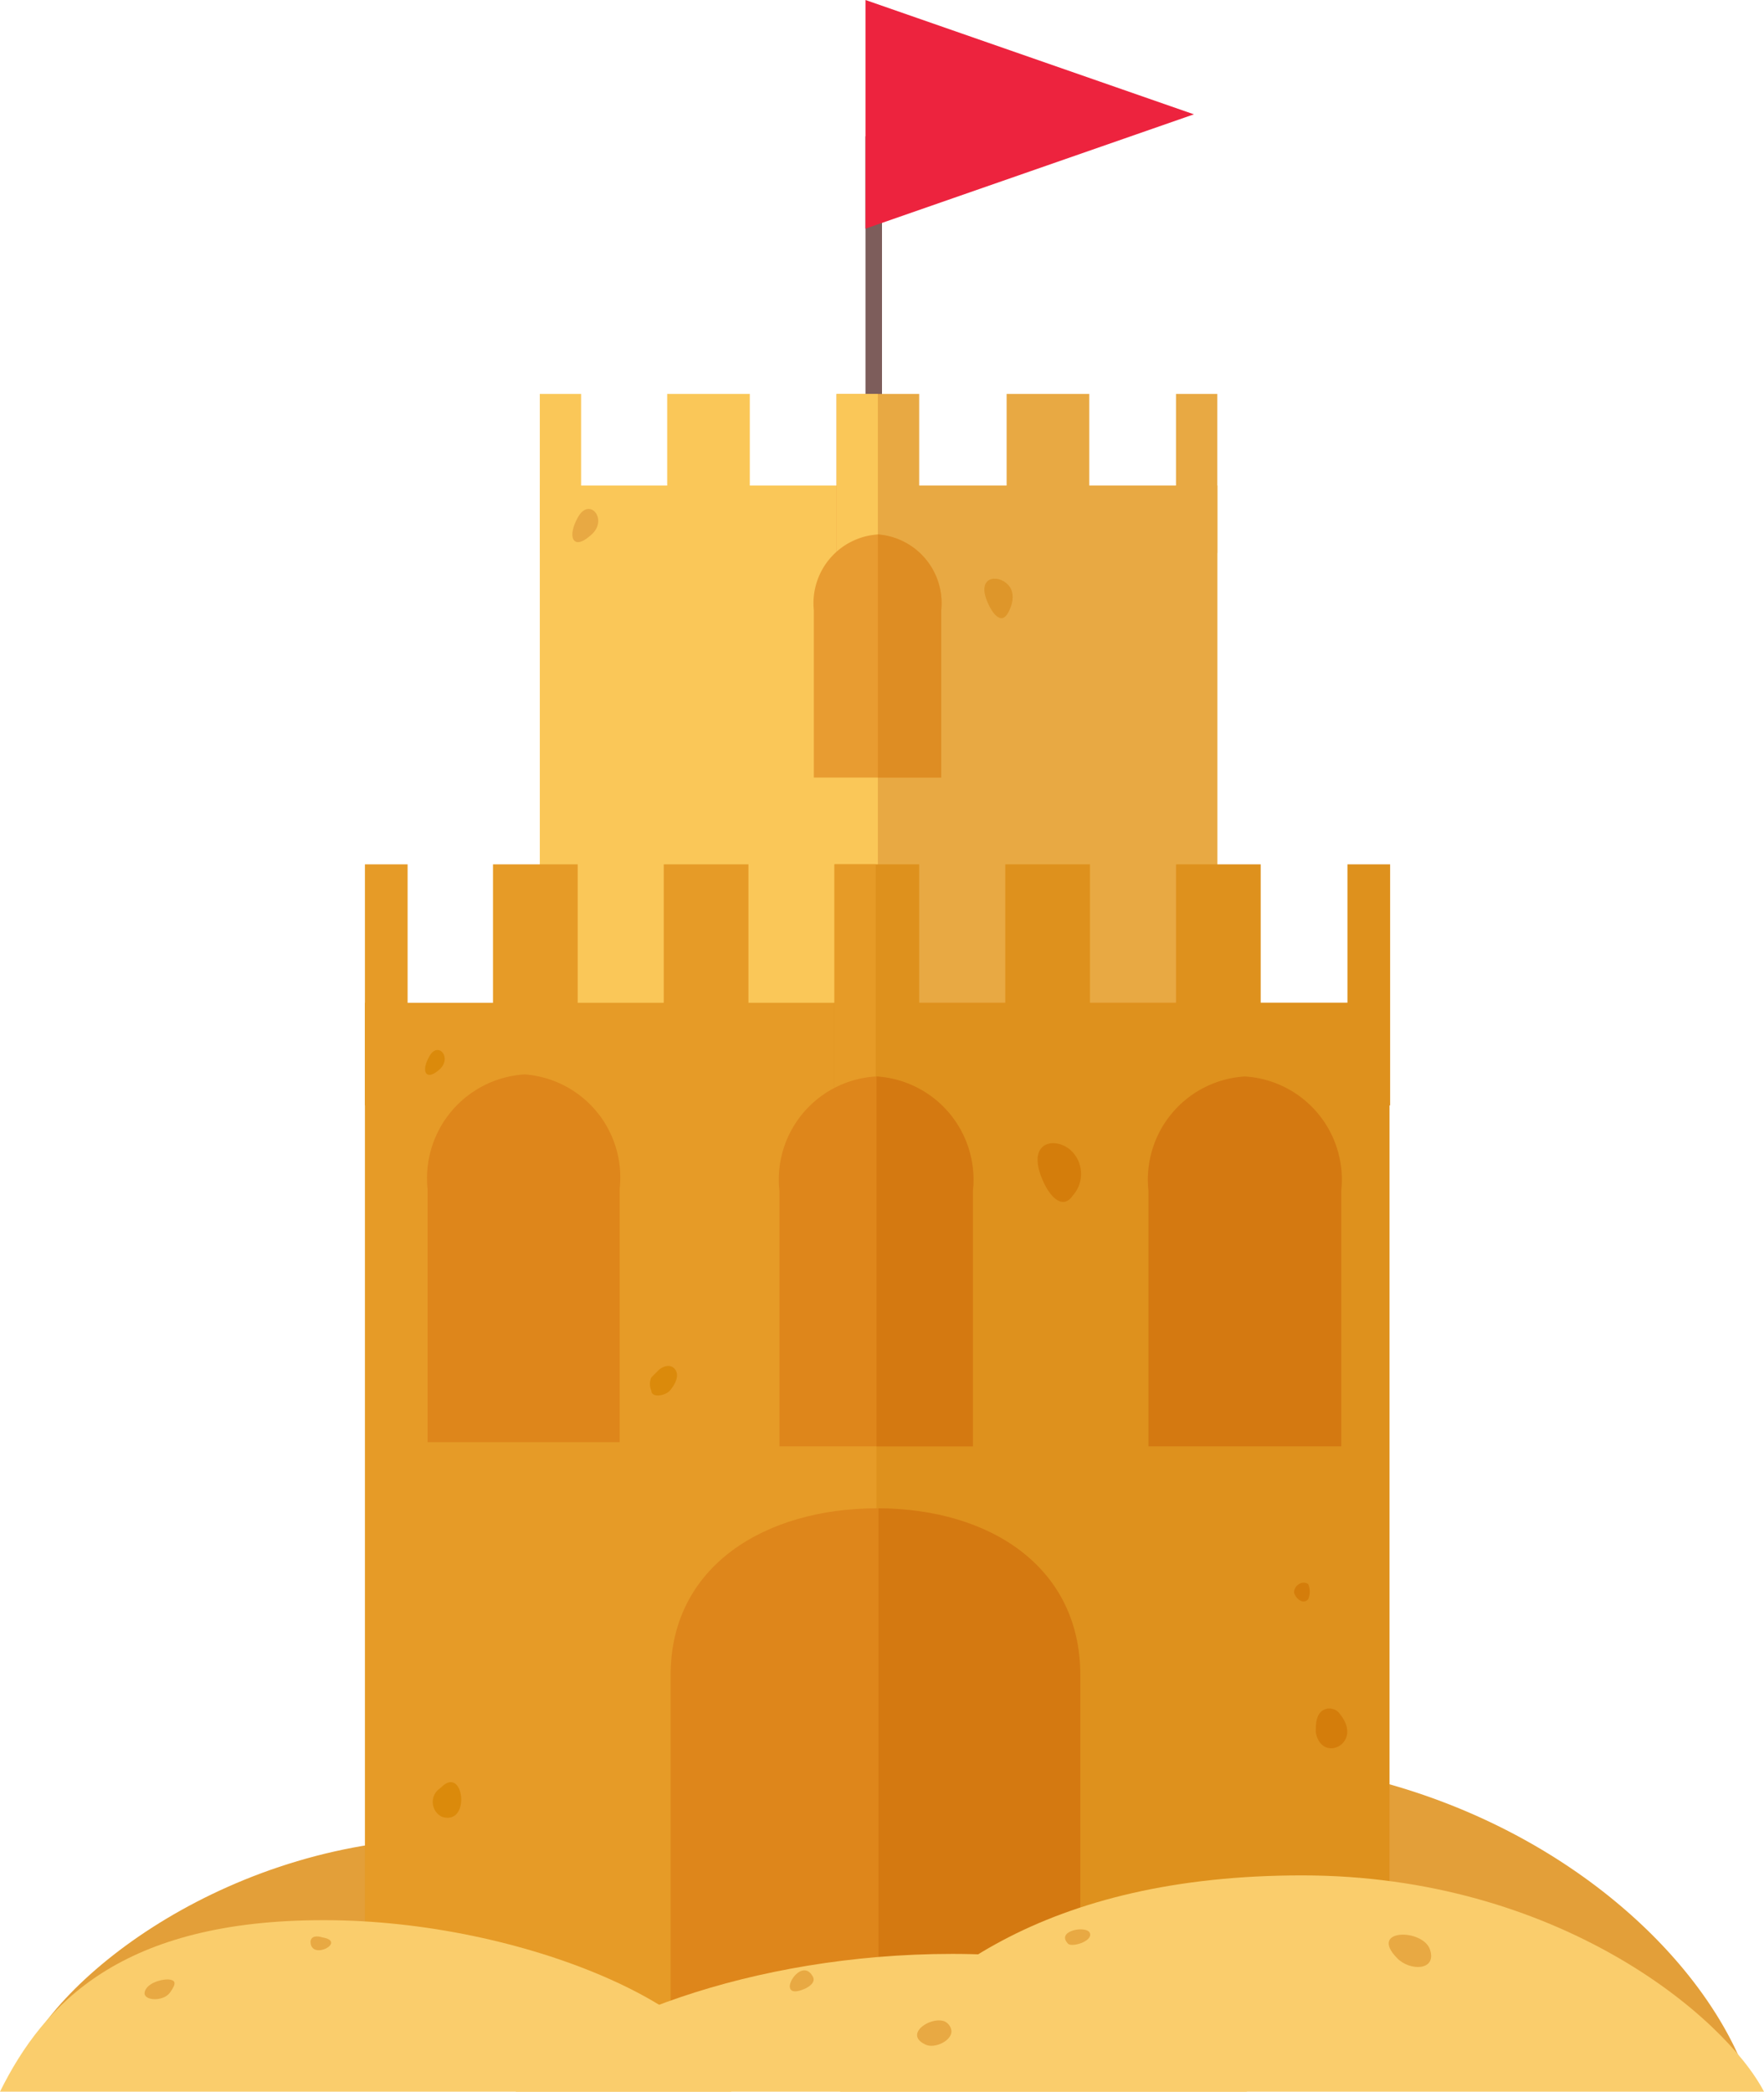 <svg height="30.37" viewBox="0 0 25.62 30.37" width="25.62" xmlns="http://www.w3.org/2000/svg"><path d="m6.57 26.69c-3.17 0-5.81 2-6.3 3.36h11.48c0-1.72-2.01-3.36-5.18-3.36z" fill="#e39f39"/><path d="m17.51 25.54a7.64 7.64 0 0 0 -7.09 4.75h15c-.71-2.22-3.77-4.75-7.91-4.75z" fill="#e39f39"/><path d="m12.57 1.98h.24v8.87h-.24z" fill="#7d5d5b"/><path d="m12.57 0v3.32l4.77-1.66z" fill="#ed233e"/><path d="m7.84 7.05h9.84v10.32h-9.84z" fill="#fac758"/><path d="m12.75 7.05h4.93v10.32h-4.93z" fill="#e8a943"/><path d="m7.84 5.72h.6v2.31h-.6z" fill="#fac758"/><path d="m9.69 5.72h1.2v2.31h-1.2z" fill="#fac758"/><path d="m12.15 5.72h1.2v2.31h-1.2z" fill="#e8a943"/><path d="m12.15 5.72h.6v2.31h-.6z" fill="#fac758"/><path d="m14.62 5.72h1.2v2.31h-1.2z" fill="#e8a943"/><path d="m17.08 5.72h.6v2.31h-.6z" fill="#e8a943"/><path d="m12.75 7.76a1 1 0 0 0 -.93 1.1v2.43h1.85v-2.43a1 1 0 0 0 -.92-1.1z" fill="#e89c31"/><path d="m12.75 7.76v3.53h.92v-2.43a1 1 0 0 0 -.92-1.1z" fill="#de8d23"/><path d="m8.57 7.78c.28-.22 0-.57-.17-.28s-.08.5.17.28z" fill="#e8a943"/><path d="m14.64 8.49c.08.08.1.23 0 .41s-.23 0-.29-.14c-.18-.39.14-.43.29-.27z" fill="#de962a"/><path d="m9 15.81c0 .15.08.32.22.24.36-.2-.11-.81-.21-.33-.01.03-.01.06-.01.09z" fill="#e8a943"/><path d="m5.3 14.56h14.88v15.61h-14.88z" fill="#e69b27"/><path d="m12.73 14.56h7.45v15.61h-7.45z" fill="#de911d"/><path d="m5.3 12.55h.62v3.5h-.62z" fill="#e69b27"/><path d="m7.16 12.55h1.23v3.5h-1.23z" fill="#e69b27"/><path d="m9.64 12.55h1.23v3.5h-1.23z" fill="#e69b27"/><path d="m12.12 12.55h1.23v3.5h-1.23z" fill="#de911d"/><path d="m12.12 12.55h.6v3.5h-.6z" fill="#e69b27"/><path d="m14.6 12.55h1.23v3.5h-1.23z" fill="#de911d"/><path d="m17.08 12.55h1.23v3.5h-1.23z" fill="#de911d"/><path d="m19.57 12.55h.62v3.5h-.62z" fill="#de911d"/><path d="m12.72 15.63a1.5 1.5 0 0 0 -1.4 1.66v3.71h2.81v-3.71a1.51 1.51 0 0 0 -1.41-1.66z" fill="#de861b"/><path d="m18.08 15.63a1.5 1.5 0 0 0 -1.4 1.66v3.71h2.8v-3.71a1.5 1.5 0 0 0 -1.4-1.66z" fill="#d47911"/><path d="m7.62 15.6a1.51 1.51 0 0 0 -1.41 1.66v3.68h2.79v-3.68a1.5 1.5 0 0 0 -1.38-1.66z" fill="#de861b"/><path d="m12.73 15.63v5.37h1.4v-3.71a1.5 1.5 0 0 0 -1.4-1.66z" fill="#d47911"/><path d="m12.74 21.9c-1.63 0-3 .84-3 2.42v5.85h5.9v-5.85c.05-1.58-1.27-2.42-2.9-2.42z" fill="#de861b"/><path d="m12.76 21.9v8.27h2.93v-5.85c0-1.57-1.31-2.41-2.93-2.42z" fill="#d47911"/><path d="m6.37 15.54c.21-.17 0-.43-.13-.21s-.06.37.13.21z" fill="#db8a0b"/><path d="m15.58 16.73a.47.47 0 0 1 0 .63c-.15.22-.34 0-.43-.21-.27-.6.21-.66.43-.42z" fill="#d47d0b"/><path d="m19.47 24.9c.33.42-.28.71-.36.25 0-.12 0-.3.16-.34a.19.19 0 0 1 .2.09z" fill="#d47d0b"/><path d="m19 23a.28.28 0 0 1 0 .22c-.07.08-.17 0-.2-.08s.09-.21.2-.14z" fill="#d47d0b"/><path d="m6.35 26a.24.24 0 0 0 .07.38c.42.13.32-.74 0-.44z" fill="#db8a0b"/><path d="m9.46 20a.23.23 0 0 0 0 .19c0 .11.2.08.27 0s.14-.21.08-.3-.17-.06-.24 0z" fill="#db8a0b"/><path d="m15.8 28.73c-.24-.07-.11.23 0 .31.49.2.64-.13 0-.31z" fill="#e8a943"/><path d="m13.83 28.37c-2.93 0-5.46 1-6.34 2h10.62c0-.9-1.34-2-4.28-2z" fill="#facd6c"/><path d="m4.7 27.88c-2.93 0-4.06 1.2-4.7 2.49h10.62c0-1.15-2.99-2.49-5.92-2.49z" fill="#facd6c"/><path d="m18.91 27.23c-3.7 0-5.68 1.48-6.71 3.14h13.42c-.57-1.09-3-3.14-6.71-3.14z" fill="#facd6c"/><g fill="#e8a943"><path d="m13.72 29.35c-.2-.08-.61.19-.27.34.14.06.42-.08.36-.24a.18.18 0 0 0 -.09-.1z"/><path d="m2.44 28.74c-.13 0-.32.07-.34.19s.27.14.37 0 .08-.18-.03-.19z"/><path d="m15.51 28.22c-.18-.19.28-.27.32-.15s-.27.21-.32.15z"/><path d="m20.29 28.43c.18.19.58.19.48-.12s-.9-.31-.48.12z"/><path d="m11.8 28.69c-.18-.31-.57.38-.12.19.07-.03.18-.1.12-.19z"/><path d="m4.51 28.19c0 .29.54 0 .17-.06-.06-.02-.16-.03-.17.06z"/></g></svg>